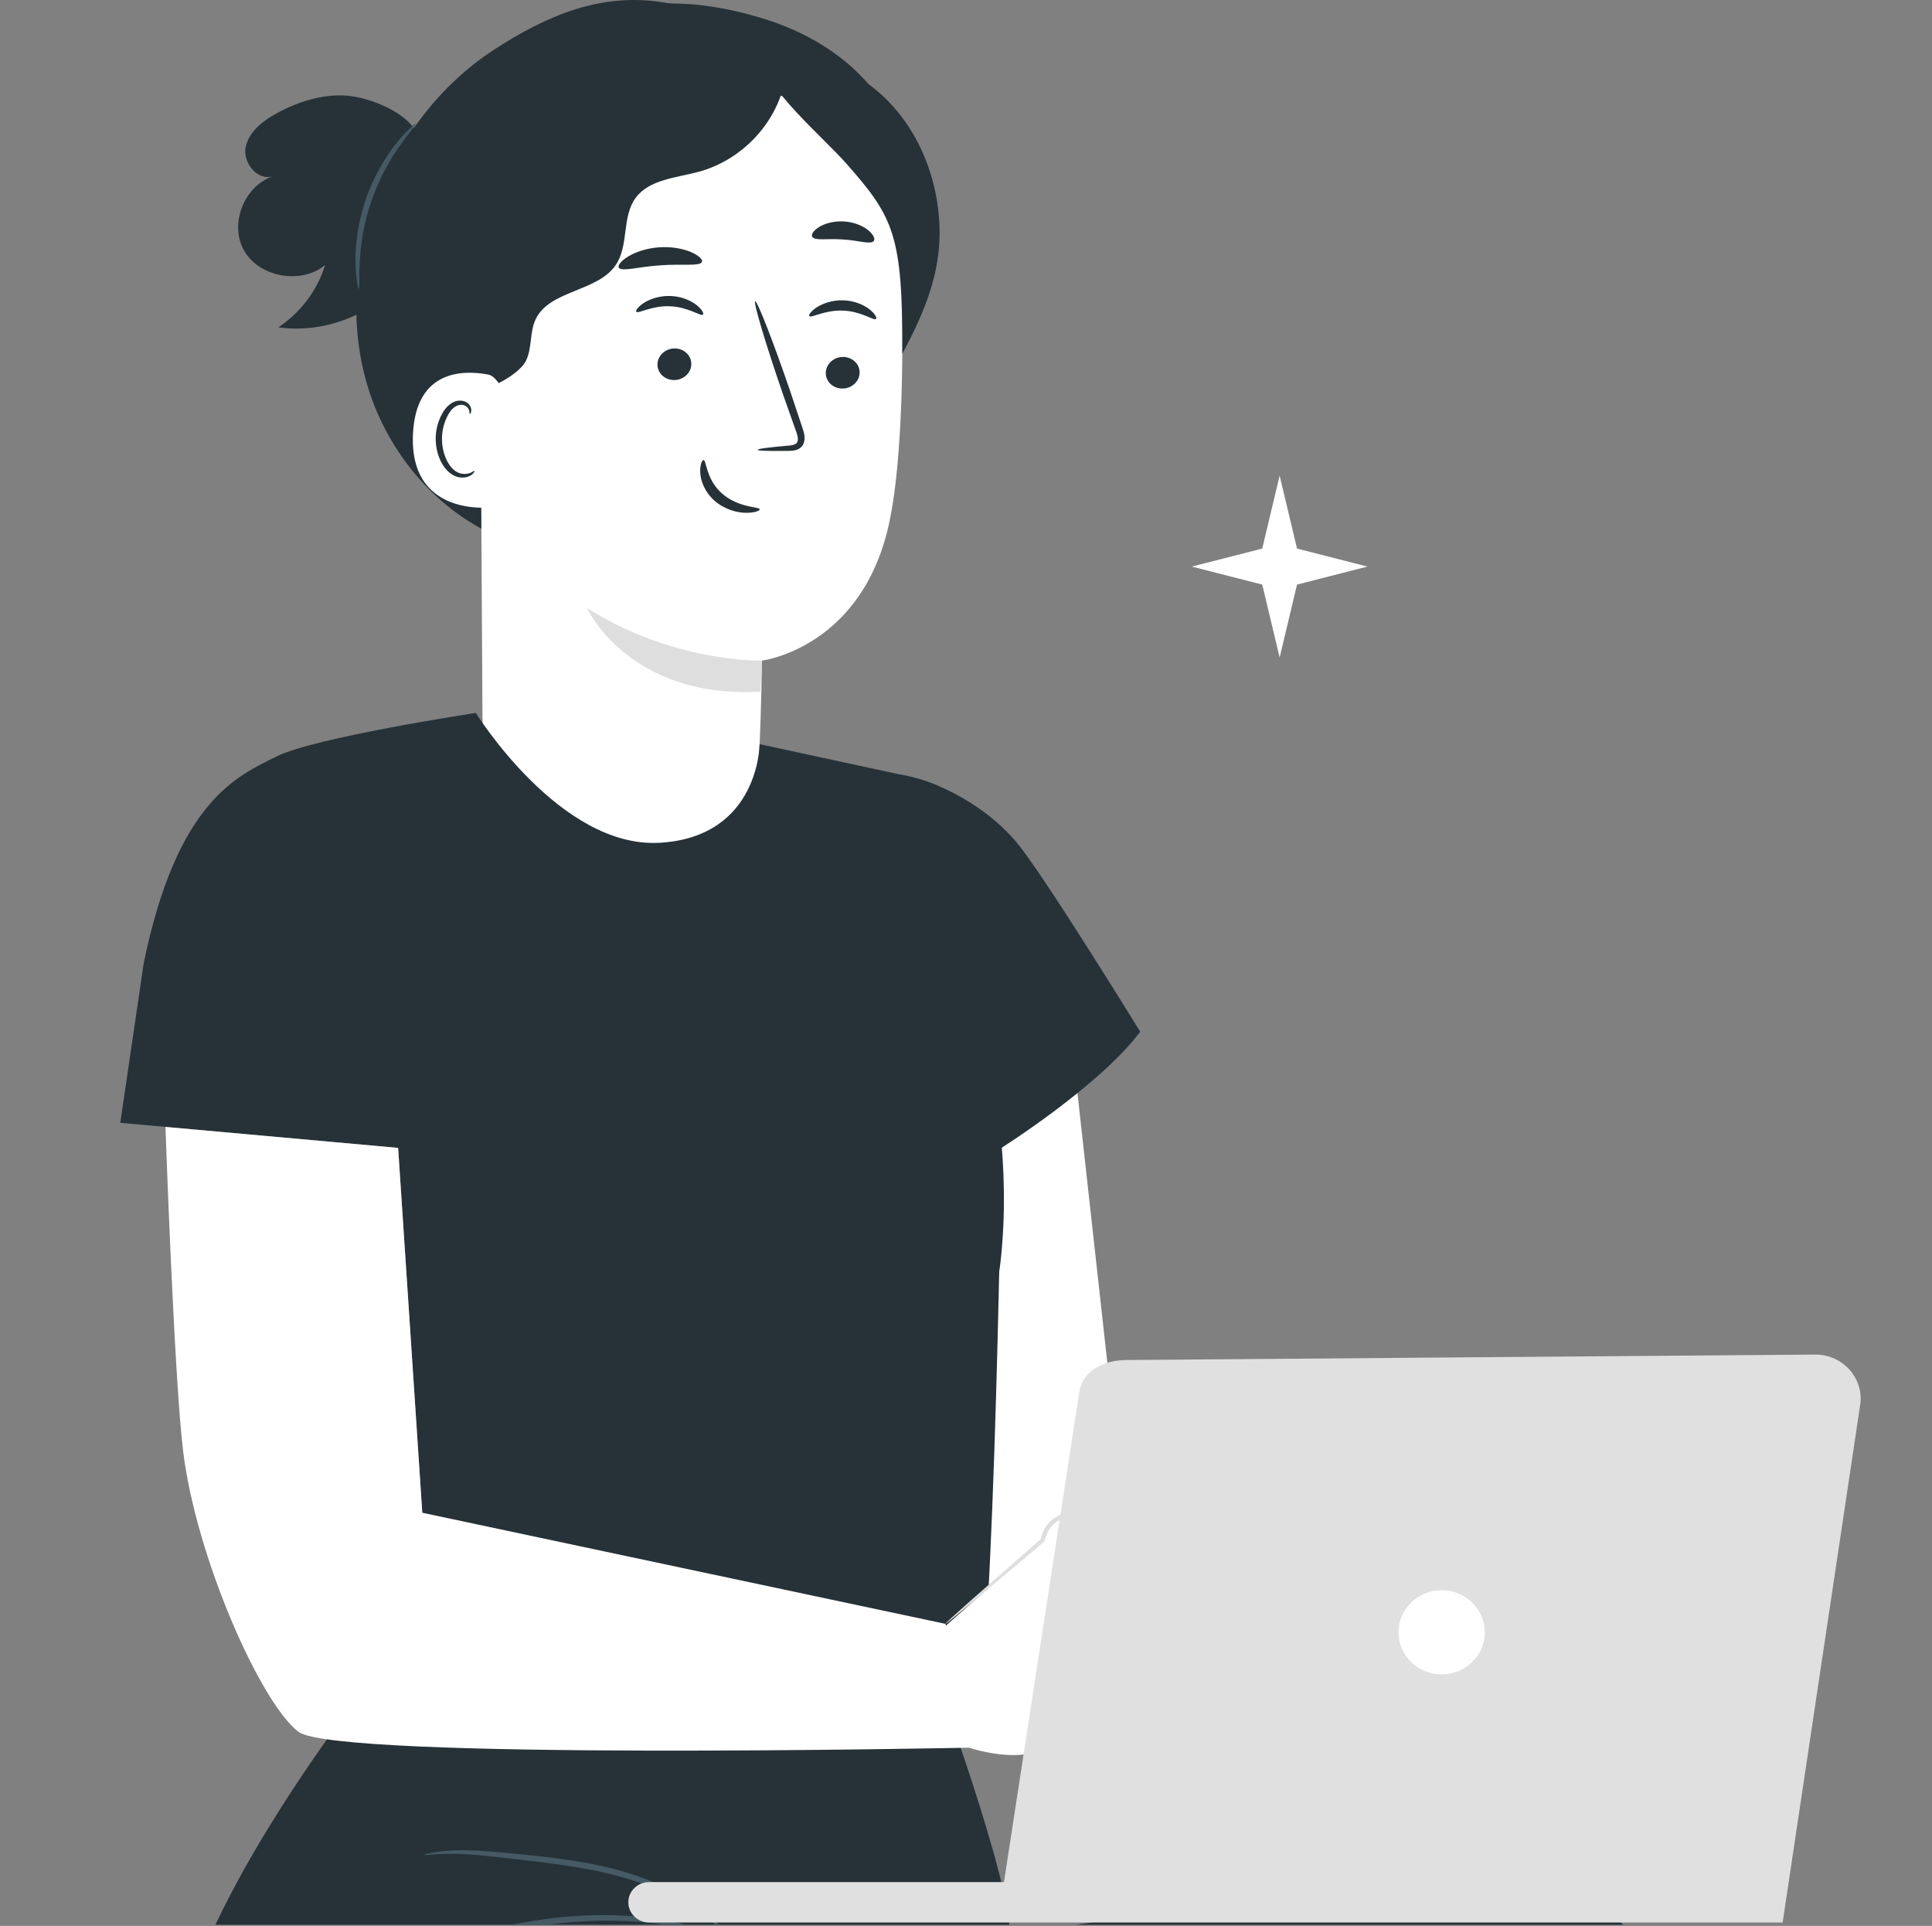 <svg xmlns="http://www.w3.org/2000/svg" width="308" height="307" fill="none"><rect width="100%" height="100%" fill="#808080" stroke="none"/><g clip-path="url(#a)"><path fill="#fff" d="m170.773 165.27 7.006 63.192 41.715 13.565 1.691 19.684-58.879-3.844s-18.139.434-22.095-22.896l-.961-61.308 31.523-8.393Z"/><path fill="#FFBE9D" d="M257.347 261.377c-.777.855-2.013 1.226-3.116.838a3.308 3.308 0 0 1-.665-.32c-1.469-.915-.455-4.064-.455-4.064l-7.358-3.206s-11.701 3.713-16.387 6.966-12.846-2.463-12.846-2.463l1.184-16.797 17.533-8.838s-1.071.52.538-1.565c1.609-2.083 5.816-.053 5.816-.053 1.005-.978 4.022-.643 4.022-.643l12.034 4.595c2.48.947 4.387 2.938 5.187 5.416l3.054 9.459s1.192 6.55.379 7.792c-1.228 1.874-3.324.846-3.324.846s-1.649 3.68-2.718 3.548c-1.07-.133-2.878-1.511-2.878-1.511Z"/><path fill="#EB996E" d="M232.781 259.709c.012.022.315-.102.886-.36l2.52-1.092a90.924 90.924 0 0 1 9.642-3.38l-.185-.012 7.333 3.254-.178-.384a8.393 8.393 0 0 0-.353 1.869c-.036.642-.016 1.353.384 2.028.211.333.574.592.895.719.319.172.681.303 1.065.341a3.31 3.31 0 0 0 2.192-.54c.163-.104.31-.228.454-.358l.103-.102.052-.052.025-.027.004-.003c.11-.012-.94.083-.494.045l.007.005.014.012.217.159c.29.209.59.408.901.599.312.189.634.369.982.527.175.077.356.152.554.207.186.055.409.121.748.049.515-.189.767-.506 1.022-.798.246-.302.465-.613.661-.932.401-.641.744-1.3 1.068-1.995l-.531.188c.95.428 2.188.496 3.121-.215.424-.333.816-.778.936-1.373.117-.531.122-1.023.12-1.521-.039-1.978-.322-3.939-.658-5.94l-.004-.024-.008-.026c-.518-1.61-1.07-3.318-1.628-5.047-.346-1.074-.691-2.14-1.034-3.197-.353-1.031-.614-2.154-1.228-3.156a8.413 8.413 0 0 0-2.296-2.523c-.908-.695-2.017-1.096-2.993-1.458l-11.354-4.298-.048-.018-.043-.004a11.417 11.417 0 0 0-2.195-.001c-.712.087-1.472.197-2.111.756l.466-.02c-1.171-.865-2.692-1.264-4.046-.81-1.356.445-2.214 1.504-2.802 2.558l.137-.134-12.07 6.042-3.268 1.685c-.742.394-1.126.613-1.113.639.014.027.424-.142 1.192-.486.839-.389 1.95-.901 3.34-1.543l12.19-5.808.082-.038.055-.096c.53-.925 1.35-1.884 2.46-2.213 1.092-.372 2.42-.009 3.399.724l.242.181.225-.201c.375-.335 1.046-.487 1.694-.545.657-.062 1.36-.049 2.041.016l-.091-.021c3.55 1.365 7.346 2.827 11.33 4.36 1.018.383 1.97.729 2.8 1.364a7.638 7.638 0 0 1 2.074 2.289c.545.878.792 1.934 1.154 3.001l1.031 3.199 1.631 5.045-.012-.05c.334 1.958.617 3.924.66 5.806.005.465-.007.942-.096 1.344-.051.354-.331.681-.643.933-.612.501-1.566.462-2.29.146l-.37-.161-.161.348c-.302.656-.638 1.31-1.01 1.911-.352.571-.834 1.25-1.242 1.414a.771.771 0 0 1-.323-.047 3.262 3.262 0 0 1-.457-.169 8.313 8.313 0 0 1-.903-.477 13.028 13.028 0 0 1-.857-.562l-.204-.149-.012-.008-.005-.005c.444-.04-.608.052-.501.043l-.002.002-.021.02-.039.042-.081.08a2.779 2.779 0 0 1-.356.285 2.592 2.592 0 0 1-1.703.438 2.132 2.132 0 0 1-.832-.266c-.295-.121-.477-.258-.624-.469-.53-.932-.277-2.289.006-3.348l.074-.277-.252-.108c-2.691-1.151-5.176-2.213-7.38-3.157l-.094-.04-.091.028a77.837 77.837 0 0 0-9.613 3.625 44.712 44.712 0 0 0-2.468 1.223c-.549.306-.828.473-.816.495Z"/><path fill="#EB996E" d="M242.543 236.682c-.05.077 1.272 1.011 3.668 2.187 2.389 1.176 5.897 2.533 10.042 3.363l-.336-.376c.048.651.101 1.337.192 2.029.576 4.593 2.212 8.532 3.723 11.147a26.02 26.02 0 0 0 1.99 2.984c.532.661.857 1 .902.967.113-.08-1.005-1.576-2.363-4.223-1.352-2.639-2.853-6.504-3.413-10.977a36.7 36.7 0 0 1-.194-1.976l-.026-.316-.31-.06a50.42 50.42 0 0 1-9.972-3.059c-2.425-1.029-3.841-1.793-3.903-1.69Z"/><path fill="#EB996E" d="M252.412 246.775c-.209-.013-.304 3.536 1.23 7.582 1.502 4.059 3.92 6.713 4.071 6.569.211-.146-1.83-2.935-3.276-6.854-1.483-3.902-1.766-7.317-2.025-7.297Z"/><path fill="#EB996E" d="M215.39 253.629c-.016.018.099.129.334.325.233.199.601.466 1.101.778 1 .614 2.58 1.402 4.739 1.808 2.137.402 4.897.405 7.709-.671 2.789-1.052 5.602-3.159 7.378-6.247l-.531.167a33.549 33.549 0 0 0 8.87 2.729c1.154.186 2.305.308 3.442.37 1.125.052 2.288.122 3.441-.199.536-.146 1.202-.444 1.552-1.014a2.251 2.251 0 0 0 .271-1.804 2.325 2.325 0 0 0-1.107-1.414c-.451-.243-.897-.48-1.337-.718a133.129 133.129 0 0 0-9.569-4.576 110.153 110.153 0 0 0-6.659-2.62c-1.595-.561-2.494-.823-2.513-.773-.022.057.837.42 2.393 1.072a218.26 218.26 0 0 1 6.532 2.853 159.638 159.638 0 0 1 10.759 5.435c.353.202.616.54.72.94.102.398.047.84-.18 1.175-.214.343-.598.527-1.094.667-.957.268-2.049.214-3.161.156a33.164 33.164 0 0 1-3.354-.365 33.605 33.605 0 0 1-8.658-2.63l-.348-.159-.184.326c-1.648 2.918-4.289 4.954-6.923 5.999-2.654 1.067-5.285 1.131-7.362.809a15.12 15.12 0 0 1-4.687-1.547c-1.024-.544-1.536-.919-1.574-.872Z"/><path fill="#263238" d="m213.827 526.34 54.8-133.799s-1.231-22.829-5.541-30.037c-4.31-7.209-134.854-49.261-134.854-49.261s-33.251-7.809-55.42 0c-22.167 7.81-38.793 34.843-35.715 49.861 3.079 15.019 17.23 27.192 17.23 27.192l94.843 1.645 52.323 18.622-35.236 98.523 47.57 17.254Z"/><path fill="#263238" d="M240.995 300.548s22.135-1.726 24.598 21.704c2.463 23.43 4.881 132.767 4.881 132.767l-51.725 4.205-8.004-111.739-82.513-34.242s97.985-15.698 112.763-12.695Z"/><path fill="#263238" d="M149.763 268.933s13.434 36.743 10.875 40.839c-2.559 4.096-37.102 20.946-37.102 20.946l-86.438 32.386s-8.877-13.777-8.877-34.94c0-21.162 30.067-59.231 30.067-59.231h91.475Z"/><path fill="#455A64" d="M55.396 315.043c.023.062.885-.174 2.427-.648l6.509-2.046c5.492-1.7 13.11-4.067 21.781-5.369 8.671-1.305 16.695-.902 22.298.279 5.628 1.135 8.863 2.704 8.935 2.525.024-.048-.76-.48-2.248-1.109-1.487-.634-3.712-1.404-6.542-2.065-5.644-1.367-13.81-1.884-22.587-.561-8.776 1.319-16.408 3.807-21.855 5.669a205.156 205.156 0 0 0-6.416 2.333c-1.504.58-2.324.932-2.302.992Z"/><path fill="#455A64" d="M67.617 295.676c.024.149 2.893-.396 7.556-.042 2.327.159 5.097.507 8.18.855 3.081.358 6.462.762 9.96 1.409 7.023 1.22 13.066 3.608 16.938 6.129 3.909 2.482 5.741 4.744 5.873 4.617.037-.03-.357-.636-1.256-1.587a25.547 25.547 0 0 0-4.236-3.582c-3.85-2.721-10.028-5.271-17.139-6.502-3.543-.654-6.95-1.036-10.041-1.347-3.09-.301-5.878-.582-8.245-.658-2.363-.083-4.285.049-5.592.243-1.309.194-2.01.41-1.998.465Z"/><path fill="#263238" d="M105.795.393C95.85-1.257 87.106 2.48 78.718 7.95c-8.388 5.47-14.705 13.725-18.351 22.9-3.842 9.667-4.777 20.543-1.823 30.502 2.951 9.959 9.942 18.874 19.418 23.567 12.938 6.41 29.483 4.175 41.058-4.364 11.575-8.538 18.192-22.655 18.747-36.802.383-9.746-2.004-19.717-7.587-27.807-5.584-8.09-14.494-14.136-24.385-15.553Z"/><path fill="#263238" d="M77.509 33.39c1.454-3.712.89-7.857 1.466-11.79 1.267-8.664 8.423-15.612 16.698-18.99 7.699-3.142 17.101-2.456 26.374.469 6.358 2.004 12.34 5.501 16.578 10.54 5.625 6.685 7.606 16.132 5.128 24.437L98.317 31.6c-4.253 3.434-8.61 6.926-13.768 8.84-1.515.562-3.144.984-4.742.738-1.6-.248-3.154-1.309-3.535-2.845-.413-1.68.605-3.33 1.237-4.942Z"/><path fill="#fff" d="m123.019 15.317-39.667 8.199c-3.837.25-6.842 3.323-6.914 7.074l.477 83.751c.032 5.721 1.998 11.273 5.591 15.794l3.784 4.76c8.624 10.852 26.098 9.76 32.685-2.376.461-.848.779-1.591.912-2.192.134-.753.338-1.25.374-1.891l.757-8.165c.386-7.457.439-15.034.442-14.963 0 0 16.233-2.003 20.392-22.407 2.069-10.147 2.209-26.908 1.87-40.627-.307-12.35-8.071-27.778-20.703-26.957Z"/><path fill="#263238" d="M137.042 59.38c-.005 1.392-1.217 2.536-2.708 2.558-1.487.022-2.692-1.086-2.687-2.48.005-1.392 1.218-2.538 2.706-2.56 1.491-.022 2.696 1.09 2.689 2.482Zm2.61-8.54c-.348.331-2.334-1.223-5.239-1.325-2.9-.142-5.089 1.235-5.391.875-.149-.16.218-.767 1.172-1.39.94-.621 2.524-1.202 4.332-1.127 1.809.079 3.305.787 4.154 1.484.864.703 1.142 1.336.972 1.483Zm-29.443 7.185c-.003 1.392-1.218 2.536-2.708 2.558-1.487.022-2.693-1.086-2.687-2.48.005-1.392 1.217-2.538 2.706-2.56 1.49-.021 2.694 1.09 2.689 2.482Zm1.863-7.875c-.35.33-2.338-1.224-5.241-1.326-2.899-.144-5.089 1.233-5.391.875-.147-.16.215-.766 1.172-1.39.94-.622 2.523-1.201 4.332-1.126 1.809.078 3.303.786 4.154 1.484.864.703 1.144 1.335.974 1.483Zm8.714 21.55c-.007-.161 1.81-.397 4.751-.651.744-.047 1.453-.164 1.597-.653.195-.517-.084-1.308-.41-2.163l-1.974-5.592c-2.734-7.96-4.682-14.493-4.353-14.597.329-.106 2.813 6.26 5.546 14.22.656 1.963 1.285 3.834 1.88 5.622.249.834.693 1.784.271 2.855-.221.534-.782.905-1.262 1.012-.482.124-.899.116-1.266.122-2.948.044-4.775-.013-4.78-.175Z"/><path fill="#DEDEDE" d="M121.458 105.305s-14.194.355-27.892-8.4c0 0 6.521 14.481 27.661 13.357l.231-4.957Z"/><path fill="#263238" d="M112.161 73.336c.473-.009.357 3.067 2.969 5.352 2.605 2.293 5.98 2.075 5.987 2.505.036.194-.772.569-2.192.552-1.392-.007-3.408-.519-5.004-1.917-1.594-1.4-2.23-3.215-2.288-4.48-.069-1.29.312-2.037.528-2.012Zm-.252-31.597c-.317.76-3.202.285-6.625.556-3.43.204-6.216 1.074-6.641.364-.189-.338.32-1.044 1.461-1.748 1.131-.703 2.916-1.344 4.971-1.49 2.054-.14 3.915.247 5.136.787 1.23.54 1.835 1.17 1.698 1.531Zm27.393-3.322c-.537.624-2.511-.12-4.915-.242-2.4-.204-4.461.264-4.903-.427-.193-.335.154-.967 1.068-1.543.902-.574 2.389-1.014 4.041-.903 1.651.114 3.059.751 3.871 1.442.823.694 1.075 1.367.838 1.673Z"/><path fill="#263238" d="M70.24 27.414C74.351 15.63 92.306-.426 105.014.688l20.08 12.286c-1.368 6.733-6.834 12.51-13.605 14.38-3.615.997-7.948 1.206-10.146 4.18-2.245 3.035-1.062 7.542-3.158 10.678-2.904 4.345-10.594 3.987-12.803 8.706-.965 2.061-.533 4.556-1.536 6.6-1.337 2.724-8.54 6.07-11.47 5.102-2.932-.97-2.841-5.871-3.753-8.456-1.56-4.42-.834-6.681-.24-9.121 1.404-5.783-.107-12.007 1.855-17.629Z"/><path fill="#fff" d="M81.031 65.213c.057-1.529-1.61-5.202-3.148-5.496-4.108-.785-11.572-.743-12.049 9.494-.651 13.995 13.885 11.746 13.93 11.346.034-.313 1.07-10.065 1.267-15.344Z"/><path fill="#263238" d="M75.629 75.06c-.06-.046-.258.16-.688.33a2.559 2.559 0 0 1-1.87-.045c-1.49-.609-2.656-3.013-2.608-5.54a7.899 7.899 0 0 1 .863-3.46c.485-1.004 1.197-1.69 1.967-1.787.766-.139 1.286.331 1.444.733.173.401.07.676.144.703.038.036.319-.221.23-.804a1.543 1.543 0 0 0-.523-.901c-.331-.288-.83-.45-1.365-.419-1.11.027-2.151.976-2.712 2.055a8.137 8.137 0 0 0-1.048 3.863c-.04 2.825 1.317 5.529 3.365 6.206.997.301 1.852.042 2.303-.27.457-.325.546-.635.498-.663Zm-8.463-51.276c.046-4.38-5.558-7.242-9.93-8.234-4.372-.993-8.994.306-12.93 2.41-2.303 1.23-4.622 2.98-5.137 5.492-.516 2.512 1.962 5.505 4.422 4.607-4.71 1.572-7.099 7.711-4.646 11.936 2.452 4.227 9.078 5.385 12.882 2.254-1.228 4.01-3.91 7.582-7.46 9.934 7.38 1.026 15.215-2.048 19.811-7.774 4.597-5.724 5.778-13.882 2.988-20.625Z"/><path fill="#455A64" d="M57.208 46.044c-.103.015-.485-1.573-.537-4.2-.056-2.62.342-6.283 1.652-10.1 1.324-3.814 3.279-6.965 4.95-9.018 1.67-2.062 2.96-3.1 3.032-3.027.264.182-4.549 4.83-7.082 12.342-2.64 7.47-1.69 14.014-2.015 14.003Z"/><path fill="#263238" d="M120.927 8.741c1.321 5.7 10.198 13.005 14.095 17.442 7.435 8.465 8.901 11.276 8.827 30.198 3.511-6.535 6.198-12.939 5.929-20.313-.269-7.373-3.053-14.76-8.308-20.066-5.255-5.306-13.058-8.318-20.543-7.26Zm60.842 155.719s-15.461-25.152-19.752-30.239c-4.023-4.77-9.206-7.583-12.666-9.06-1.924-.822-3.949-1.386-6.018-1.737l-22.236-4.804s-.039 14.806-15.941 15.723c-15.902.917-29.292-20.696-29.292-20.696s-25.69 3.877-31.836 6.961c-6.147 3.085-15.808 7.002-21.123 32.971l-3.73 25.404 44.296 3.994 4.24 64.216 21.968 14.925s60.902 15.447 64.793 16.468c3.892 1.021 5.182-95.611 5.182-95.611s15.641-9.863 22.115-18.515Z"/><path fill="#263238" d="M152.615 153.661c.056-.02.358.639.855 1.852.506 1.21 1.153 2.994 1.871 5.224 1.443 4.456 3.026 10.757 3.923 17.848.883 7.095.905 13.583.605 18.247-.146 2.332-.331 4.216-.523 5.508-.182 1.295-.31 2.006-.372 1.999-.06-.006-.048-.729.029-2.029.086-1.299.177-3.181.242-5.503a121.23 121.23 0 0 0-.859-18.116 121.123 121.123 0 0 0-3.645-17.78 153.473 153.473 0 0 0-1.595-5.286c-.398-1.244-.59-1.942-.531-1.964Z"/><path fill="#fff" d="M150.726 258.851 67.324 241.14l-3.854-58.159-37.09-3.345s1.372 39.759 2.8 51.578c2.05 17 12.351 40.198 18.376 44.832 6.025 4.635 106.914 2.545 106.914 2.545l-3.744-19.74Z"/><path fill="#fff" d="M198.068 269.392c-.587 1.135-1.806 1.876-3.105 1.766a3.772 3.772 0 0 1-.807-.159c-1.846-.578-1.672-4.242-1.672-4.242l-8.84-1.407s-11.494 7.231-15.583 12.024c-4.089 4.792-14.521.91-14.521.91l-3.616-18.381 16.269-14.352s-1 .855.124-1.831c1.121-2.685 6.234-1.67 6.234-1.67.796-1.327 4.135-1.803 4.135-1.803l14.269 1.604c2.942.331 5.569 1.943 7.15 4.384l6.036 9.32s3.188 6.709 2.675 8.269c-.773 2.354-3.325 1.83-3.325 1.83s-.702 4.411-1.889 4.565c-1.186.154-3.534-.827-3.534-.827Z"/><path fill="#EB996E" d="M167.695 256.192c.016.146 1.913-.025 4.962.104 3.041.146 7.248.666 11.645 2.127a41.631 41.631 0 0 1 6.005 2.505c1.723.947 3.522 1.725 4.075 2.951.276.601.152 1.21-.156 1.658a2.412 2.412 0 0 1-1.077.889c-.75.301-1.235.095-1.251.179-.036.02.443.383 1.367.147a2.657 2.657 0 0 0 1.377-.929 2.177 2.177 0 0 0 .337-2.178c-.309-.812-1.018-1.439-1.776-1.956-.777-.497-1.589-1.004-2.498-1.481a37.492 37.492 0 0 0-6.113-2.625c-4.502-1.496-8.829-1.929-11.923-1.913-3.104.031-4.989.425-4.974.522Z"/><path fill="#EB996E" d="M166.697 265.068c.017.265 5.824.027 12.957.435 7.138.383 12.88 1.259 12.926.999.021-.115-1.391-.482-3.714-.88-2.323-.4-5.562-.805-9.161-1.005-3.596-.198-6.862-.153-9.215-.014-2.354.141-3.802.35-3.793.465Zm31.288 3.971c.047-.008.112-.52.179-1.484.06-.958.12-2.349.008-4.076-.06-.863-.154-1.812-.398-2.822-.226-1.018-.723-2.089-1.403-3.034-1.286-1.899-3.073-3.867-5.347-5.343-2.266-1.459-4.531-2.69-6.826-3.366-2.276-.673-4.404-.838-6.164-.915a57.093 57.093 0 0 0-4.168.013c-.981.039-1.523.089-1.524.151-.007.142 2.176.214 5.653.462 1.73.155 3.795.384 5.953 1.069 2.14.669 4.37 1.906 6.558 3.316 2.194 1.432 3.864 3.233 5.173 5.075 1.378 1.757 1.636 3.77 1.85 5.45.347 3.369.259 5.509.456 5.504Z"/><path fill="#EB996E" d="M177.372 243.786c-.001.132 2.136.188 5.545.571 3.284.49 8.538.726 11.53 5.14 3.242 4.016 5.996 7.809 7.202 10.921 1.278 3.09 1.165 5.229 1.351 5.212.048.002.133-.524.085-1.476-.042-.952-.251-2.337-.831-3.954-1.096-3.282-3.834-7.218-7.095-11.257-.832-1.014-1.732-1.976-2.773-2.736-1.039-.774-2.247-1.224-3.358-1.539-2.25-.619-4.32-.801-6.049-.937-3.465-.226-5.608-.059-5.607.055Z"/><path fill="#DEDEDE" d="M171.182 274.405c.019.02.311-.196.848-.631.612-.478 1.403-1.099 2.389-1.872a99.617 99.617 0 0 1 9.379-6.303l-.202.039c2.636.438 5.61.932 8.829 1.465l-.302-.363a9.35 9.35 0 0 0 .165 2.107c.149.701.377 1.459 1.002 2.073.324.299.789.477 1.171.525.393.097.82.138 1.243.072a3.642 3.642 0 0 0 2.199-1.186c.144-.157.268-.331.384-.51l.081-.138.039-.07.019-.035.002-.005c.113-.042-.986.35-.518.186l.009.003.018.007.28.11c.372.144.751.275 1.14.395.39.117.789.223 1.21.295.211.035.425.065.656.07.215.008.476.015.819-.154.499-.346.675-.755.866-1.14.176-.391.32-.786.439-1.184.243-.8.422-1.603.567-2.44l-.516.348c1.146.198 2.497-.072 3.293-1.096.359-.475.652-1.062.607-1.735-.029-.602-.168-1.133-.312-1.668-.619-2.115-1.492-4.143-2.437-6.201l-.012-.023-.017-.027-3.218-4.973c-.686-1.057-1.367-2.108-2.041-3.151-.677-1.009-1.286-2.143-2.238-3.052a9.517 9.517 0 0 0-3.203-2.076c-1.177-.495-2.486-.619-3.64-.738l-13.451-1.476-.058-.006-.048.008c-.827.137-1.601.326-2.36.606-.739.291-1.523.619-2.05 1.399l.496-.151c-1.511-.606-3.26-.611-4.584.249-1.33.854-1.942 2.231-2.268 3.526l.108-.183-11.211 9.837-3.02 2.714c-.685.629-1.033.971-1.01.996.022.025.415-.27 1.14-.854l3.14-2.583 11.411-9.618.077-.065.031-.117c.3-1.141.903-2.399 1.999-3.06 1.065-.701 2.599-.68 3.864-.164l.313.127.183-.28c.305-.465.983-.813 1.662-1.055.688-.25 1.448-.429 2.199-.548l-.105.002 13.443 1.548c1.205.129 2.33.237 3.406.691a8.64 8.64 0 0 1 2.895 1.886c.842.793 1.413 1.858 2.115 2.906l2.039 3.152 3.221 4.97-.028-.05c.93 2.011 1.804 4.044 2.4 6.057.14.498.267 1.014.288 1.47.048.395-.158.824-.42 1.182-.513.706-1.547.93-2.417.791l-.444-.07-.072.42a19.87 19.87 0 0 1-.53 2.334c-.213.709-.532 1.574-.923 1.862a.853.853 0 0 1-.36.039 3.55 3.55 0 0 1-.54-.056 9.169 9.169 0 0 1-1.108-.262 14.894 14.894 0 0 1-1.086-.367l-.262-.102-.016-.006-.007-.004c.465-.165-.638.224-.524.186l-.002.003-.016.027-.03.055-.062.109a3.032 3.032 0 0 1-.3.403 2.84 2.84 0 0 1-1.703.942 2.383 2.383 0 0 1-.971-.055c-.353-.047-.587-.146-.808-.33-.842-.855-.962-2.382-.967-3.6l-.002-.318-.302-.045-8.848-1.349-.113-.017-.089.055c-4.139 2.542-7.219 4.881-9.277 6.558a47.21 47.21 0 0 0-2.295 1.998c-.507.481-.761.739-.741.759Z"/><path fill="#E0E0E0" d="m289.415 215.926-109.855.87c-3.564 0-6.968 1.67-7.503 5.109l-12.005 78.114h-56.586c-1.821 0-3.298 1.44-3.298 3.217 0 1.777 1.477 3.218 3.298 3.218h180.723l12.352-82.443c.662-4.253-2.715-8.085-7.126-8.085Z"/><path fill="#fff" d="M222.951 260.198c0 3.706 3.08 6.71 6.877 6.71 3.799 0 6.878-3.004 6.878-6.71s-3.081-6.709-6.878-6.709c-3.799 0-6.877 3.003-6.877 6.709ZM204 75.815l2.772 11.63L218 90.315l-11.228 2.871L204 104.815l-2.772-11.629L190 90.316l11.228-2.871L204 75.815Z"/></g><defs><clipPath id="a"><path fill="#fff" d="M0 0h308v306.815H0z"/></clipPath></defs></svg>